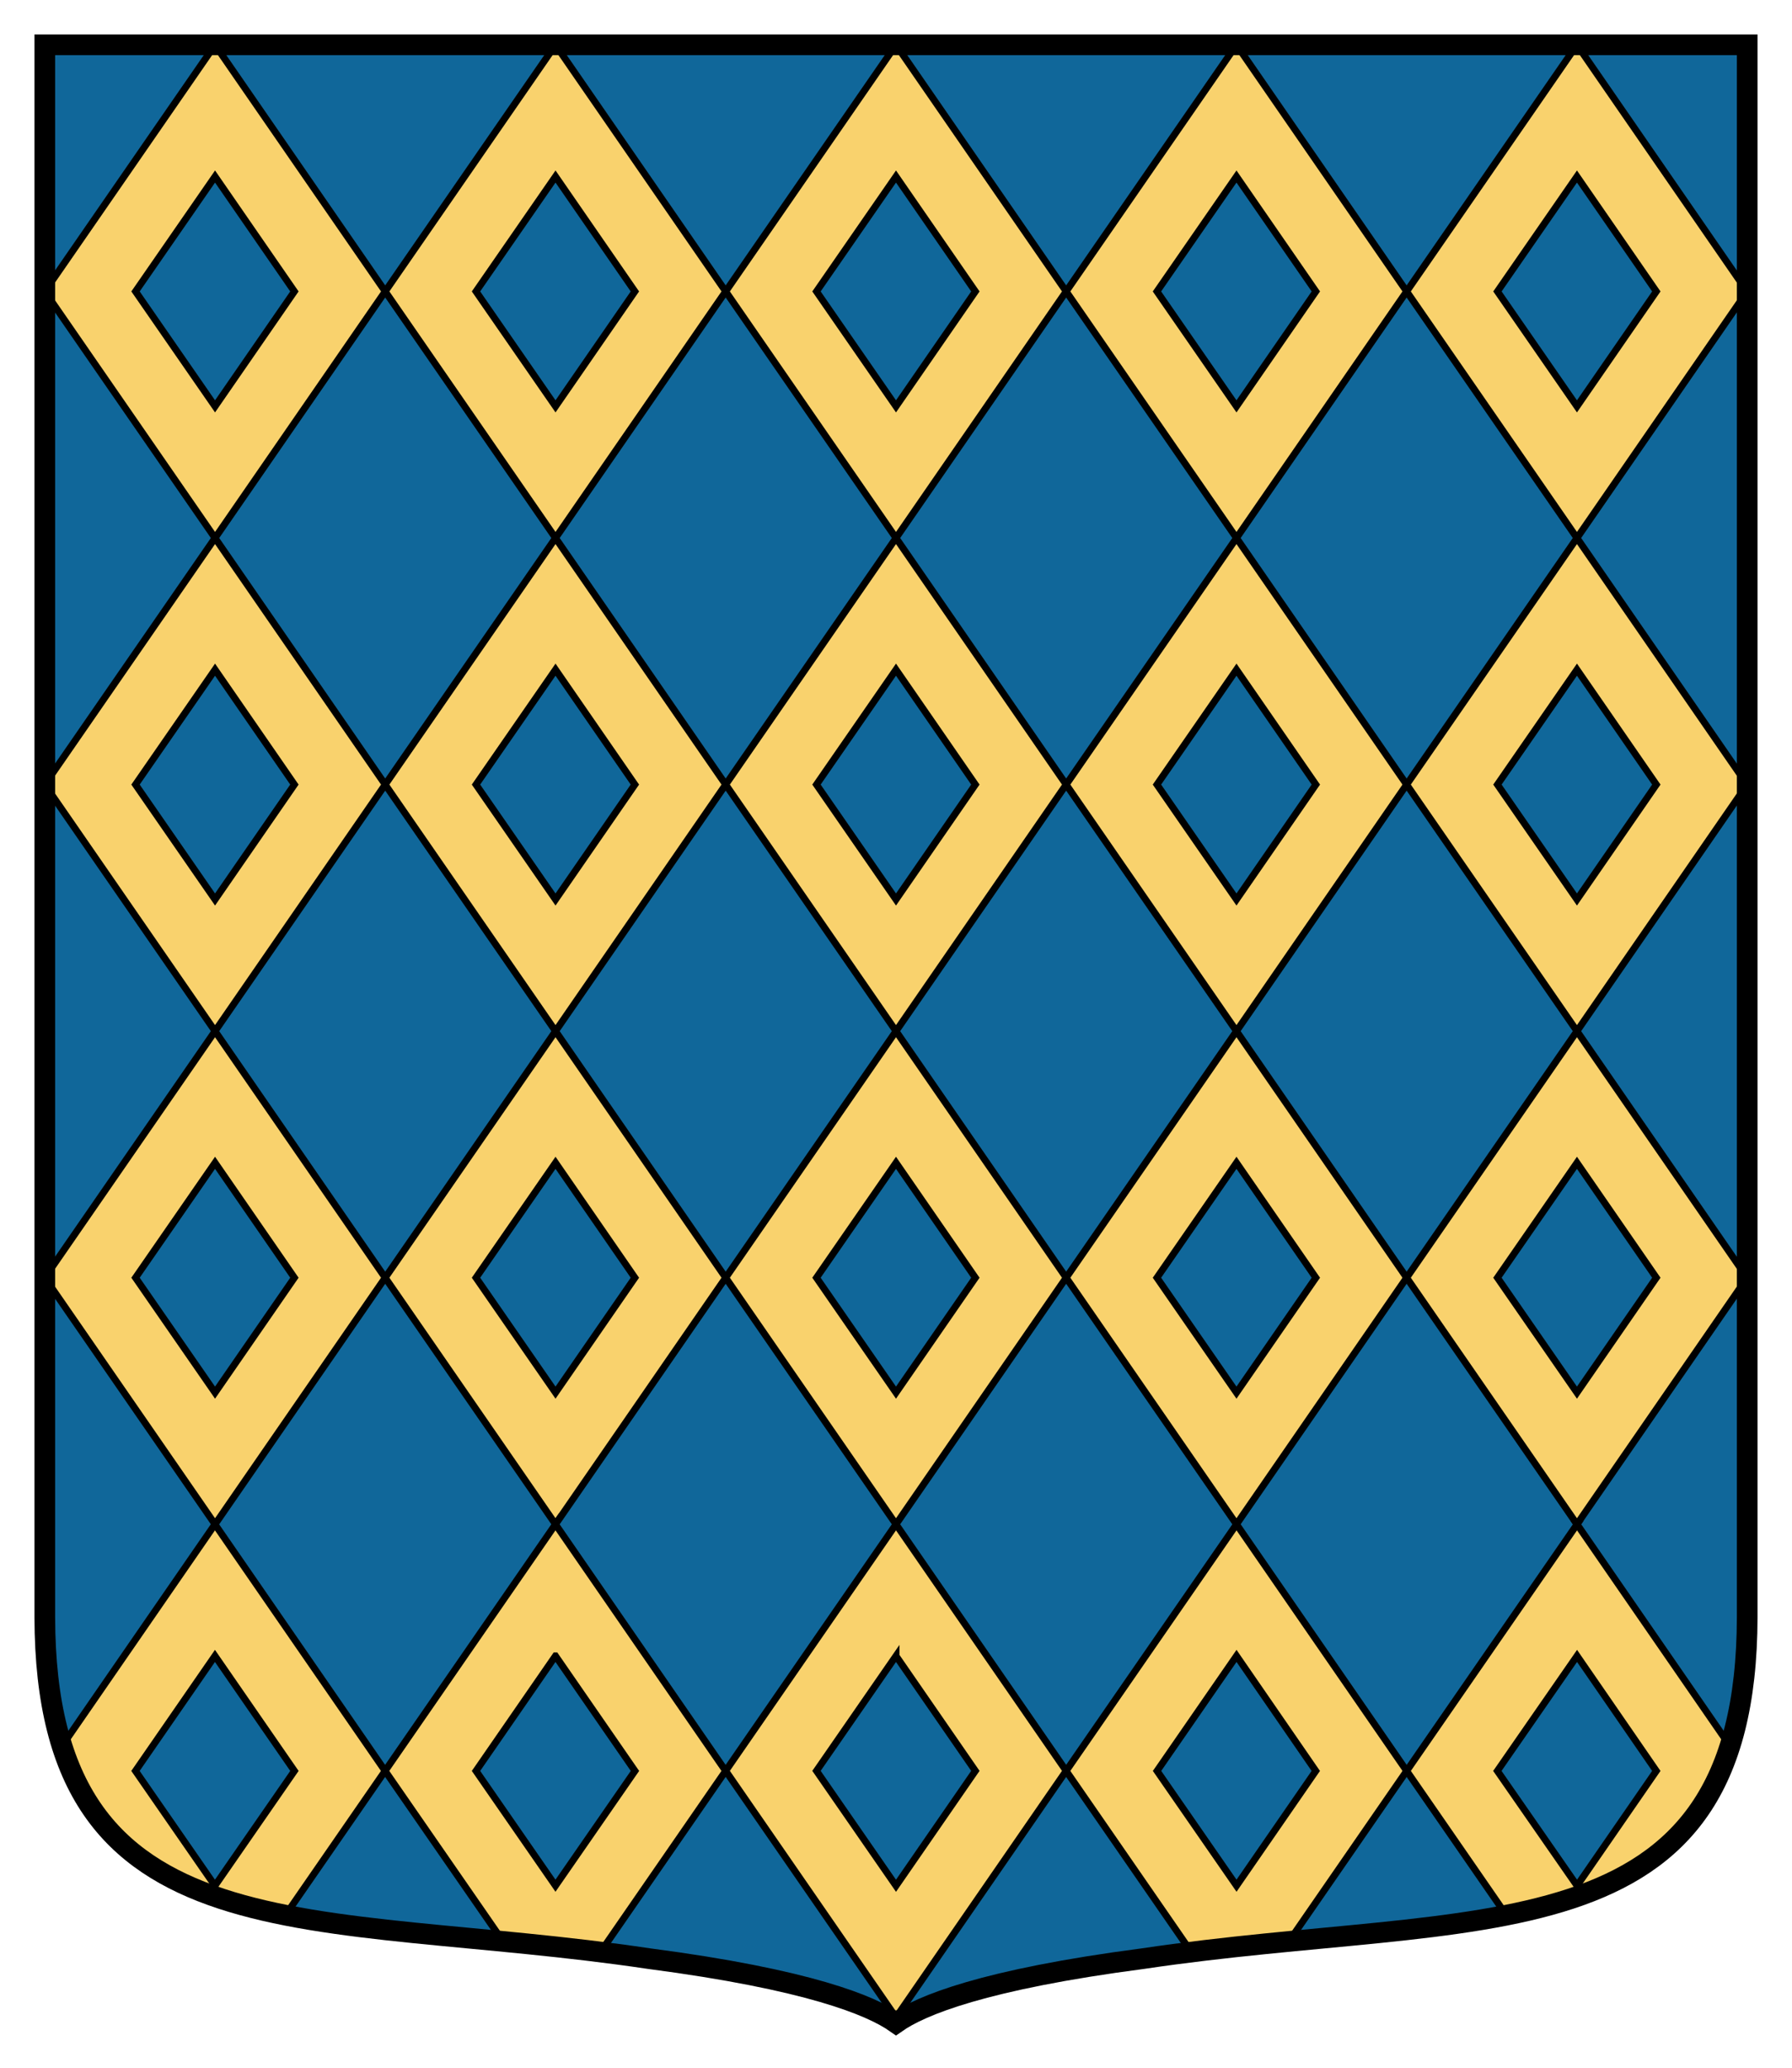 <svg xmlns="http://www.w3.org/2000/svg" height="300" width="260"><path d="M253.5 6.5v228.108c-.08 50.152-38.942 42.306-87.676 49.565-23.066 3.018-32.224 6.794-35.824 9.327-3.6-2.533-12.758-6.309-35.824-9.327-48.734-7.259-87.596.587-87.676-49.565V6.5h247z" style="fill:#10679a"/><path d="M31.2 6.51 6.489 42.284 31.2 78.058l24.689-35.774L31.2 6.51Zm0 19.1 11.515 16.674L31.2 58.96 19.662 42.284 31.2 25.61ZM80.6 6.51 55.889 42.284 80.6 78.058l24.689-35.774L80.6 6.51Zm0 19.1 11.515 16.674L80.6 58.96 69.062 42.284 80.6 25.61ZM130 6.51l-24.711 35.774L130 78.058l24.689-35.774L130 6.51Zm0 19.1 11.515 16.674L130 58.96l-11.538-16.675L130 25.61ZM179.4 6.51l-24.711 35.774L179.4 78.058l24.689-35.774L179.4 6.51Zm0 19.1 11.515 16.674L179.4 58.96l-11.538-16.675L179.4 25.61ZM228.8 6.51l-24.711 35.774L228.8 78.058l24.689-35.774L228.8 6.51Zm0 19.1 11.515 16.674L228.8 58.96l-11.538-16.675L228.8 25.61ZM31.2 149.607 6.489 185.38 31.2 221.155l24.689-35.774L31.2 149.607Zm0 19.099 11.515 16.675L31.2 202.055l-11.538-16.674L31.2 168.706zM80.6 149.607 55.889 185.38 80.6 221.155l24.689-35.774L80.6 149.607zm0 19.099 11.515 16.675L80.6 202.055l-11.538-16.674L80.6 168.706zM130 149.607l-24.711 35.774L130 221.155l24.689-35.774L130 149.607Zm0 19.099 11.515 16.675L130 202.055l-11.538-16.674L130 168.706ZM179.4 149.607l-24.711 35.774 24.711 35.774 24.689-35.774-24.689-35.774Zm0 19.099 11.515 16.675-11.515 16.674-11.538-16.674 11.538-16.675Z" style="fill:#f9d26d;stroke:#000"/><path d="m228.8 149.607-24.711 35.774 24.711 35.774 24.689-35.774-24.689-35.774Zm0 19.099 11.515 16.675-11.515 16.674-11.538-16.674 11.538-16.675ZM31.2 78.058 6.489 113.832 31.2 149.607l24.689-35.775L31.2 78.058Zm0 19.1 11.515 16.674L31.2 130.507l-11.538-16.675L31.2 97.158zM80.6 78.058l-24.711 35.774L80.6 149.607l24.689-35.775L80.6 78.058Zm0 19.1 11.515 16.674L80.6 130.507l-11.538-16.675L80.6 97.158zM130 78.058l-24.711 35.774L130 149.607l24.689-35.775L130 78.058Zm0 19.1 11.515 16.674L130 130.507l-11.538-16.675L130 97.158ZM179.4 78.058l-24.711 35.774 24.711 35.775 24.689-35.775L179.4 78.058Zm0 19.1 11.515 16.674-11.515 16.675-11.538-16.675L179.4 97.158Z" style="fill:#f9d26d;stroke:#000"/><path d="m228.8 78.058-24.711 35.774 24.711 35.775 24.689-35.775L228.8 78.058Zm0 19.1 11.515 16.674-11.515 16.675-11.538-16.675L228.8 97.158ZM31.188 221.156 9 253.312c4.853 15.347 16.487 21.41 32.406 24.563l14.469-20.938-24.688-35.78Zm0 19.094 11.53 16.688-11.53 16.656-11.532-16.656 11.532-16.688Z" style="fill:#f9d26d;stroke:#000"/><path d="m80.594 221.156-24.719 35.781L73 281.688c4.606.446 9.253.923 14.125 1.532l18.156-26.281-24.687-35.782zm0 19.094 11.531 16.688-11.531 16.656-11.531-16.656 11.53-16.688ZM130 221.155l-24.711 35.774L130 292.703l24.689-35.774L130 221.155Zm0 19.099 11.515 16.675L130 273.603l-11.538-16.674L130 240.254ZM179.406 221.156l-24.719 35.781 18.157 26.282c4.882-.61 9.54-1.085 14.156-1.531l17.094-24.75-24.688-35.782zm0 19.094 11.5 16.688-11.5 16.656-11.531-16.656 11.531-16.688Z" style="fill:#f9d26d;stroke:#000"/><path d="m228.813 221.156-24.72 35.781 14.47 20.938c15.934-3.151 27.58-9.206 32.437-24.563l-22.188-32.156zm0 19.094 11.5 16.688-11.5 16.656-11.563-16.656 11.563-16.688Z" style="fill:#f9d26d;stroke:#000"/><path d="M253.5 6.5v228.108c-.08 50.152-38.942 42.306-87.676 49.565-23.066 3.018-32.224 6.794-35.824 9.327-3.6-2.533-12.758-6.309-35.824-9.327-48.734-7.259-87.596.587-87.676-49.565V6.5h247z" style="fill:none;stroke:#000;stroke-width:3"/></svg>